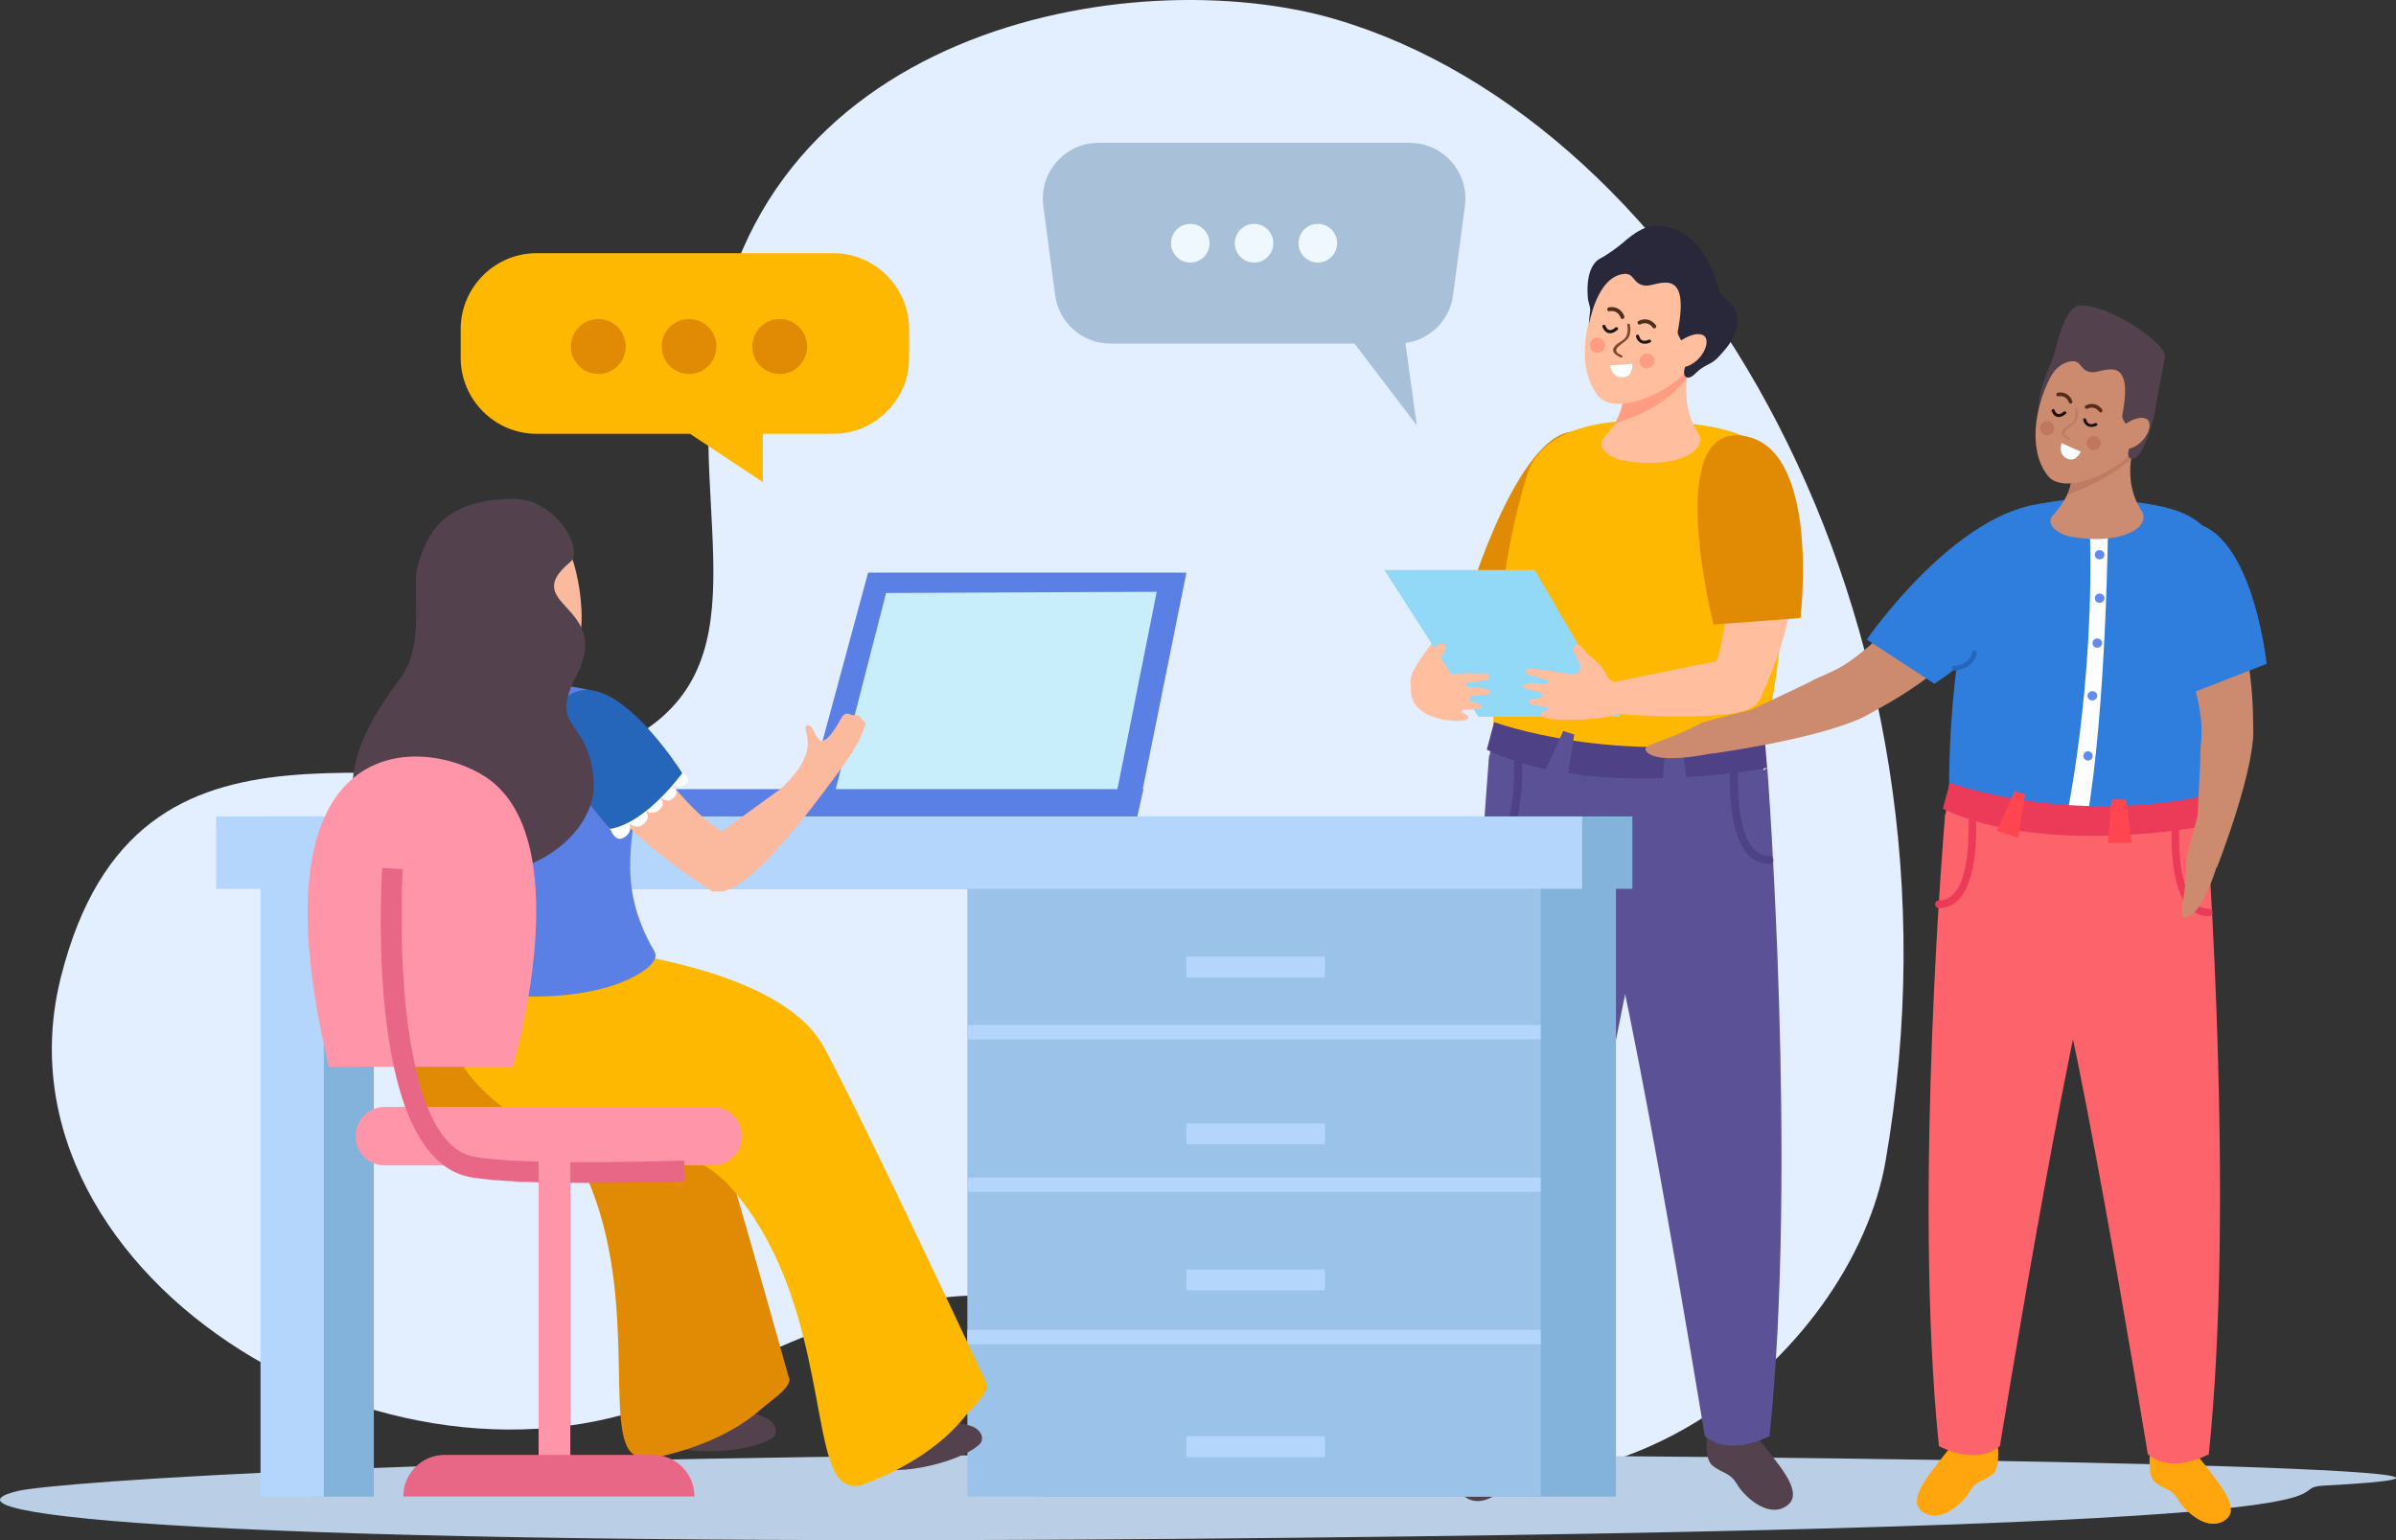 <svg width="112" height="72" viewBox="0 0 112 72" fill="none" xmlns="http://www.w3.org/2000/svg">
<rect x="0" y="0" width="112" height="72" fill="#333333" stroke="none"/>
<g id="Group 297">
<g id="Group">
<path id="Vector" d="M32.514 64.833C47.024 57.497 49.432 60.555 61.54 66.91C74.656 73.794 86.578 63.253 88.136 54.304C92.577 28.78 78.877 5.737 62.423 0.899C52.953 -1.885 34.554 1.26 33.193 17.943C32.574 25.53 35.868 32.443 27.724 35.302C19.301 38.259 6.439 31.421 2.847 45.678C-0.712 59.807 18.95 71.691 32.514 64.833Z" fill="#E3EEFE"/>
</g>
<path id="Vector_2" d="M0.795 69.71C-3.67 70.823 10.177 72.317 55.019 71.941C115.868 71.429 105.915 69.595 108.638 69.45C122.706 68.712 90.23 67.995 55.637 67.995C21.046 67.995 2.563 69.27 0.795 69.71Z" fill="#BACFE5"/>
<g id="Group_2">
<g id="Group_3">
<g id="Group_4">
<g id="Group_5">
<g id="Group_6">
<g id="Group_7">
<g id="Group_8">
<path id="Vector_3" d="M68.791 31.515C68.791 31.515 72.946 28.938 73.564 26.466C74.181 23.994 72.336 23.041 72.336 23.041C72.336 23.041 68.014 28.471 66.448 30.735C64.465 33.599 68.791 31.515 68.791 31.515Z" fill="#FFBE9E"/>
</g>
</g>
</g>
</g>
</g>
<g id="Group_9">
<g id="Group_10">
<g id="Group_11">
<g id="Group_12">
<g id="Group_13">
<g id="Group_14">
<path id="Vector_4" d="M74.569 20.541C77.544 22.876 72.447 29.257 72.447 29.257L68.834 27.369C68.834 27.369 71.67 18.264 74.569 20.541Z" fill="#E08B03"/>
</g>
</g>
</g>
</g>
</g>
</g>
</g>
<g id="Group_15">
<g id="Group_16">
<g id="Group_17">
<g id="Group_18">
<g id="Group_19">
<path id="Vector_5" d="M82.728 44.966L69.588 35.663L69.848 33.758L82.339 32.806L82.728 44.966Z" fill="#5B5196"/>
</g>
</g>
</g>
</g>
</g>
<g id="Group_20">
<g id="Group_21">
<g id="Group_22">
<g id="Group_23">
<g id="Group_24">
<path id="Vector_6" d="M71.371 22.236C72.216 19.52 76.288 19.38 79.599 19.884C81.832 20.224 83.268 20.951 83.516 23.75C83.675 25.535 83.185 33.343 82.096 35.41C82.096 35.41 78.293 37.548 69.818 34.926C69.818 34.926 69.566 28.041 71.371 22.236Z" fill="#FEB801"/>
</g>
</g>
</g>
</g>
</g>
<g id="Group_25">
<g id="Group_26">
<g id="Group_27">
<g id="Group_28">
<g id="Group_29">
<path id="Vector_7" d="M82.605 35.894C82.605 35.894 74.542 37.462 69.5 35.047L69.844 33.758C69.844 33.758 75.597 35.862 82.478 34.413L82.605 35.894Z" fill="#4F4186"/>
</g>
</g>
</g>
</g>
</g>
<g id="Group_30">
<g id="Group_31">
<g id="Group_32">
<g id="Group_33">
<g id="Group_34">
<path id="Vector_8" d="M78.588 34.586H77.87L77.701 36.743H78.883L78.588 34.586Z" fill="#5B5196"/>
</g>
</g>
</g>
</g>
</g>
<g id="Group_35">
<g id="Group_36">
<g id="Group_37">
<g id="Group_38">
<g id="Group_39">
<path id="Vector_9" d="M73.59 34.338L73.071 34.174L72.182 36.152L73.248 36.487L73.59 34.338Z" fill="#5B5196"/>
</g>
</g>
</g>
</g>
</g>
<g id="Group_40">
<g id="Group_41">
<g id="Group_42">
<g id="Group_43">
<g id="Group_44">
<g id="Group_45">
<g id="Group_46">
<g id="Group_47">
<path id="Vector_10" d="M79.258 16.27C79.258 16.27 75.848 17.006 76.037 17.285C76.227 17.564 75.895 18.128 75.886 18.673C75.875 19.265 75.484 19.892 74.958 20.489C74.591 20.907 75.243 21.407 75.825 21.517C78.329 21.989 79.909 21.051 79.38 20.238C78.191 18.41 79.258 16.27 79.258 16.27Z" fill="#FFBE9E"/>
</g>
</g>
</g>
</g>
</g>
</g>
</g>
</g>
<g id="Group_48">
<g id="Group_49">
<g id="Group_50">
<g id="Group_51">
<g id="Group_52">
<g id="Group_53">
<g id="Group_54">
<g id="Group_55">
<g id="Group_56">
<g id="Group_57">
<path id="Vector_11" d="M75.873 18.674C75.881 18.128 76.215 17.565 76.023 17.286C75.833 17.007 79.513 16.213 79.513 16.213C79.513 16.213 78.954 16.787 78.859 17.649C77.837 19.036 76.378 19.465 75.455 19.826C75.691 19.501 75.869 18.888 75.873 18.674Z" fill="#FF9C81"/>
</g>
</g>
</g>
</g>
</g>
</g>
</g>
</g>
</g>
</g>
<g id="Group_58">
<g id="Group_59">
<g id="Group_60">
<g id="Group_61">
<g id="Group_62">
<g id="Group_63">
<g id="Group_64">
<g id="Group_65">
<g id="Group_66">
<g id="Group_67">
<g id="Group_68">
<g id="Group_69">
<g id="Group_70">
<path id="Vector_12" d="M75.807 12.323C74.465 13.34 73.32 16.856 74.725 18.53C75.496 19.45 78.302 18.473 79.619 16.471C79.79 16.212 80.21 14.722 79.508 13.098C79.192 12.362 77.2 11.264 75.807 12.323Z" fill="#FFBE9E"/>
</g>
</g>
</g>
</g>
</g>
</g>
</g>
</g>
</g>
</g>
</g>
</g>
</g>
<g id="Group_71">
<g id="Group_72">
<g id="Group_73">
<g id="Group_74">
<g id="Group_75">
<g id="Group_76">
<g id="Group_77">
<g id="Group_78">
<g id="Group_79">
<g id="Group_80">
<g id="Group_81">
<path id="Vector_13" d="M74.278 15.093C74.28 15.309 74.58 12.967 75.892 12.807C76.425 12.743 76.305 13.307 76.925 13.353C77.453 13.393 79.038 12.325 78.428 15.486C78.399 15.638 78.542 15.816 78.612 15.953C78.699 16.121 78.429 16.505 78.434 16.695C78.438 16.878 78.983 16.318 78.972 16.499C78.955 16.775 78.481 17.543 78.876 17.649C79.067 17.7 79.301 17.391 79.44 17.287C79.836 16.994 80.035 17.021 80.371 16.644C80.74 16.23 81.382 15.581 81.168 14.634C81.046 14.098 80.504 14.044 80.35 13.515C79.555 10.777 78.15 10.651 77.656 10.577C76.995 10.479 76.485 10.803 75.819 11.385C75.607 11.571 75.055 11.96 74.803 12.085C74.711 12.129 74.103 12.438 74.222 13.922C74.239 14.127 74.345 14.32 74.331 14.529C74.317 14.719 74.277 14.901 74.278 15.093Z" fill="#29283B"/>
</g>
</g>
</g>
</g>
</g>
</g>
</g>
</g>
</g>
</g>
</g>
<g id="Group_82">
<g id="Group_83">
<g id="Group_84">
<g id="Group_85">
<g id="Group_86">
<g id="Group_87">
<g id="Group_88">
<g id="Group_89">
<g id="Group_90">
<g id="Group_91">
<path id="Vector_14" d="M78.094 16.272C78.094 16.272 79.063 15.416 79.598 15.663C80.132 15.91 79.382 17.371 78.278 17.168C77.178 16.966 77.797 16.502 78.094 16.272Z" fill="#FFBE9E"/>
</g>
</g>
</g>
</g>
</g>
</g>
</g>
</g>
</g>
</g>
<g id="Group_92">
<g id="Group_93">
<g id="Group_94">
<g id="Group_95">
<g id="Group_96">
<path id="Vector_15" d="M69.963 66.676C69.963 66.676 69.46 67.266 68.867 68.067C68.275 68.867 67.829 69.702 68.66 70.085C69.489 70.468 70.498 69.528 70.824 68.971C71.15 68.414 71.52 68.476 71.967 68.105C72.422 67.729 72.179 66.363 72.179 66.363L69.963 66.676Z" fill="#53424D"/>
</g>
</g>
</g>
</g>
</g>
<g id="Group_97">
<g id="Group_98">
<g id="Group_99">
<g id="Group_100">
<g id="Group_101">
<path id="Vector_16" d="M77.58 40.38C76.368 41.919 72.332 66.721 72.332 66.721C71.12 67.745 69.302 66.721 69.302 66.721C67.988 54.074 69.613 35.29 69.613 35.29C69.613 35.29 78.792 41.919 77.58 40.38Z" fill="#5B5196"/>
</g>
</g>
</g>
</g>
</g>
<g id="Group_102">
<g id="Group_103">
<g id="Group_104">
<g id="Group_105">
<g id="Group_106">
<g id="Group_107">
<path id="Vector_17" d="M70.776 35.697C70.793 36.726 70.761 39.608 69.295 39.607C69.053 39.607 69.053 39.984 69.295 39.984C71.089 39.984 71.174 36.956 71.153 35.696C71.15 35.455 70.773 35.455 70.776 35.697Z" fill="#4F4186"/>
</g>
</g>
</g>
</g>
</g>
</g>
<g id="Group_108">
<g id="Group_109">
<g id="Group_110">
<g id="Group_111">
<g id="Group_112">
<path id="Vector_18" d="M82.05 67.083C82.05 67.083 82.555 67.675 83.147 68.475C83.739 69.274 84.184 70.11 83.354 70.492C82.525 70.875 81.516 69.935 81.191 69.379C80.865 68.823 80.495 68.883 80.046 68.513C79.591 68.137 79.834 66.771 79.834 66.771L82.05 67.083Z" fill="#53424D"/>
</g>
</g>
</g>
</g>
</g>
<g id="Group_113">
<g id="Group_114">
<g id="Group_115">
<g id="Group_116">
<g id="Group_117">
<path id="Vector_19" d="M74.44 40.788C75.652 42.328 79.688 67.13 79.688 67.13C80.9 68.153 82.719 67.13 82.719 67.13C84.032 54.483 82.611 35.897 82.611 35.897C82.611 35.897 73.228 42.328 74.44 40.788Z" fill="#5B5196"/>
</g>
</g>
</g>
</g>
</g>
<g id="Group_118">
<g id="Group_119">
<g id="Group_120">
<g id="Group_121">
<g id="Group_122">
<g id="Group_123">
<path id="Vector_20" d="M80.86 36.105C80.839 37.365 80.923 40.392 82.718 40.392C82.96 40.392 82.96 40.015 82.718 40.015C81.251 40.015 81.219 37.135 81.236 36.105C81.24 35.862 80.863 35.862 80.86 36.105Z" fill="#4F4186"/>
</g>
</g>
</g>
</g>
</g>
</g>
<g id="Group_124">
<g id="Group_125">
<g id="Group_126">
<g id="Group_127">
<g id="Group_128">
<g id="Group_129">
<g id="Group_130">
<path id="Vector_21" d="M77.062 15.886C77.088 15.872 77.035 15.898 77.025 15.9C76.984 15.915 76.943 15.927 76.899 15.93C76.73 15.945 76.653 15.834 76.615 15.69C76.589 15.6 76.448 15.65 76.474 15.739C76.562 16.058 76.859 16.152 77.15 16.004C77.233 15.96 77.147 15.842 77.062 15.886Z" fill="#201714"/>
</g>
</g>
</g>
</g>
</g>
</g>
<g id="Group_131">
<g id="Group_132">
<g id="Group_133">
<g id="Group_134">
<g id="Group_135">
<g id="Group_136">
<path id="Vector_22" d="M75.503 15.317C75.464 15.354 75.412 15.387 75.362 15.408C75.198 15.48 75.105 15.377 75.046 15.23C75.011 15.143 74.869 15.192 74.904 15.279C74.974 15.453 75.1 15.61 75.314 15.575C75.43 15.556 75.536 15.488 75.618 15.411C75.688 15.347 75.572 15.252 75.503 15.317Z" fill="#201714"/>
</g>
</g>
</g>
</g>
</g>
</g>
<g id="Group_137">
<g id="Group_138">
<g id="Group_139">
<g id="Group_140">
<g id="Group_141">
<path id="Vector_23" d="M75.233 14.549C75.479 14.5 75.675 14.625 75.761 14.858C75.802 14.968 75.966 14.892 75.926 14.784C75.811 14.474 75.532 14.305 75.203 14.37C75.089 14.393 75.119 14.572 75.233 14.549Z" fill="#4D2F20"/>
</g>
</g>
</g>
</g>
</g>
<g id="Group_142">
<g id="Group_143">
<g id="Group_144">
<g id="Group_145">
<g id="Group_146">
<path id="Vector_24" d="M76.673 15.166C76.897 15.051 77.118 15.119 77.265 15.321C77.334 15.415 77.471 15.298 77.404 15.204C77.209 14.938 76.894 14.85 76.596 15.003C76.492 15.055 76.569 15.219 76.673 15.166Z" fill="#4D2F20"/>
</g>
</g>
</g>
</g>
</g>
<g id="Group_147">
<g id="Group_148">
<g id="Group_149">
<g id="Group_150">
<g id="Group_151">
<path id="Vector_25" d="M76.065 15.187C76.095 15.35 76.097 15.536 76.034 15.69C75.94 15.913 75.668 15.987 75.504 16.161C75.279 16.401 75.456 16.579 75.763 16.706C75.837 16.736 75.884 16.643 75.811 16.613C75.122 16.331 75.991 16.056 76.133 15.771C76.222 15.592 76.226 15.374 76.19 15.179C76.177 15.112 76.053 15.121 76.065 15.187Z" fill="#7C4930"/>
</g>
</g>
</g>
</g>
</g>
<g id="Group_152">
<g id="Group_153">
<g id="Group_154">
<g id="Group_155">
<path id="Vector_26" d="M76.304 17.016C76.304 17.016 76.348 17.637 75.834 17.638C75.32 17.639 75.266 17.081 75.266 17.081L76.304 17.016Z" fill="#FAFFFF"/>
</g>
</g>
</g>
</g>
<g id="Group_156">
<g id="Group_157">
<g id="Group_158">
<g id="Group_159">
<path id="Vector_27" d="M77.306 17.022C77.224 17.198 77.016 17.275 76.841 17.192C76.666 17.11 76.59 16.901 76.672 16.725C76.754 16.549 76.962 16.472 77.137 16.555C77.312 16.638 77.388 16.847 77.306 17.022Z" fill="#FF9C81"/>
</g>
</g>
</g>
</g>
<g id="Group_160">
<g id="Group_161">
<g id="Group_162">
<g id="Group_163">
<path id="Vector_28" d="M74.482 15.839C74.647 15.734 74.866 15.782 74.972 15.949C75.077 16.115 75.028 16.334 74.864 16.441C74.699 16.546 74.48 16.498 74.374 16.331C74.269 16.164 74.317 15.944 74.482 15.839Z" fill="#FF9C81"/>
</g>
</g>
</g>
</g>
</g>
<g id="Group_164">
<g id="Group_165">
<path id="Vector_29" d="M71.739 26.647H64.713L69.114 33.507H75.74L71.739 26.647Z" fill="#92D9F8"/>
</g>
</g>
<g id="Group_166">
<g id="Group_167">
<g id="Group_168">
<g id="Group_169">
<g id="Group_170">
<g id="Group_171">
<path id="Vector_30" d="M82.238 32.744C82.238 32.744 84.42 28.358 83.65 25.93C82.88 23.501 80.811 23.664 80.811 23.664C80.811 23.664 81.22 29.601 79.777 31.946C78.335 34.294 82.238 32.744 82.238 32.744Z" fill="#FFBE9E"/>
</g>
</g>
</g>
</g>
</g>
<g id="Group_172">
<g id="Group_173">
<g id="Group_174">
<g id="Group_175">
<g id="Group_176">
<g id="Group_177">
<path id="Vector_31" d="M81.397 20.361C85.15 20.777 84.162 28.893 84.162 28.893L80.099 29.196C80.099 29.196 77.738 19.956 81.397 20.361Z" fill="#E08B03"/>
</g>
</g>
</g>
</g>
</g>
</g>
<g id="Group_178">
<g id="Group_179">
<g id="Group_180">
<g id="Group_181">
<g id="Group_182">
<g id="Group_183">
<g id="Group_184">
<g id="Group_185">
<g id="Group_186">
<g id="Group_187">
<g id="Group_188">
<path id="Vector_32" d="M81.438 33.252C79.481 33.794 74.127 33.26 74.127 33.26L75.042 31.965L81.629 30.623C81.629 30.623 83.43 32.702 81.438 33.252Z" fill="#FFBE9E"/>
</g>
</g>
</g>
</g>
</g>
</g>
</g>
</g>
</g>
</g>
</g>
<g id="Group_189">
<g id="Group_190">
<g id="Group_191">
<g id="Group_192">
<path id="Vector_33" d="M75.235 31.757C75.108 31.64 75.043 31.437 74.952 31.294C74.769 31.01 74.504 30.8 74.239 30.597C74.093 30.485 73.915 30.073 73.684 30.135C73.308 30.237 73.788 30.84 73.843 31.006C73.895 31.159 73.878 31.355 73.747 31.446C73.66 31.508 73.546 31.509 73.44 31.503C73.103 31.484 72.772 31.409 72.44 31.354C72.266 31.327 72.094 31.31 71.92 31.293C71.79 31.279 71.62 31.211 71.494 31.231C71.394 31.248 71.3 31.353 71.342 31.459C71.381 31.555 71.479 31.541 71.562 31.563C71.749 31.617 71.934 31.675 72.118 31.735C72.159 31.748 72.352 31.782 72.369 31.827C72.451 32.043 71.932 31.96 71.85 31.95C71.642 31.926 71.424 31.909 71.231 32.013C71.206 32.026 71.18 32.045 71.175 32.073C71.166 32.118 71.215 32.151 71.257 32.167C71.503 32.268 71.78 32.276 72.023 32.383C72.063 32.4 72.106 32.427 72.11 32.471C72.124 32.645 71.775 32.662 71.662 32.676C71.591 32.686 71.502 32.705 71.484 32.775C71.472 32.821 71.5 32.87 71.54 32.897C71.578 32.924 71.626 32.935 71.672 32.944C71.808 32.973 71.949 33.014 72.087 33.025C72.155 33.03 72.353 33.029 72.366 33.121C72.369 33.139 72.359 33.157 72.347 33.17C72.304 33.22 72.234 33.233 72.171 33.254C72.109 33.273 72.04 33.313 72.033 33.379C72.023 33.46 72.111 33.517 72.188 33.544C72.465 33.64 72.776 33.637 73.066 33.648C73.375 33.658 73.686 33.656 73.995 33.639C74.405 33.616 74.816 33.569 75.22 33.498C75.574 33.435 75.975 33.34 76.216 33.048C76.284 32.966 76.335 32.871 76.382 32.775C76.444 32.65 76.502 32.519 76.524 32.38C76.546 32.241 76.528 32.091 76.448 31.977C76.437 31.961 76.424 31.945 76.407 31.937C76.385 31.926 76.36 31.927 76.336 31.93C76.15 31.945 75.963 31.972 75.778 31.96C75.598 31.948 75.406 31.892 75.235 31.757Z" fill="#FFBE9E"/>
</g>
</g>
</g>
</g>
</g>
<g id="Group_193">
<g id="Group_194">
<g id="Group_195">
<g id="Group_196">
<path id="Vector_34" d="M66.85 30.469C67.011 30.378 67.244 29.997 67.463 30.091C67.822 30.246 67.261 30.774 67.182 30.931C67.109 31.075 67.097 31.27 67.215 31.38C67.292 31.453 67.406 31.471 67.51 31.479C67.847 31.508 68.184 31.482 68.521 31.476C68.697 31.472 68.869 31.48 69.045 31.489C69.176 31.495 69.353 31.45 69.476 31.489C69.573 31.519 69.65 31.637 69.594 31.736C69.542 31.826 69.446 31.797 69.362 31.808C69.169 31.834 68.978 31.865 68.786 31.898C68.744 31.906 68.549 31.912 68.525 31.953C68.414 32.156 68.938 32.147 69.021 32.15C69.23 32.156 69.448 32.17 69.624 32.3C69.647 32.316 69.67 32.339 69.671 32.367C69.672 32.413 69.62 32.438 69.576 32.449C69.317 32.513 69.043 32.482 68.786 32.552C68.744 32.563 68.697 32.585 68.688 32.627C68.649 32.797 68.991 32.864 69.102 32.894C69.171 32.913 69.256 32.946 69.264 33.017C69.269 33.064 69.235 33.109 69.193 33.13C69.151 33.151 69.102 33.154 69.055 33.157C68.916 33.166 68.77 33.188 68.632 33.179C68.565 33.174 68.368 33.144 68.343 33.233C68.338 33.252 68.346 33.27 68.355 33.285C68.39 33.341 68.459 33.364 68.518 33.393C68.577 33.422 68.638 33.47 68.637 33.537C68.635 33.619 68.541 33.662 68.46 33.678C68.172 33.734 67.865 33.687 67.576 33.655C67.268 33.623 66.909 33.507 66.64 33.352C65.104 32.469 66.559 30.631 66.85 30.469Z" fill="#FFBE9E"/>
</g>
</g>
</g>
</g>
</g>
<g id="Group_197">
<path id="Vector_35" d="M75.538 39.414H48.736V69.966H75.538V39.414Z" fill="#83B3DB"/>
</g>
<g id="Group_198">
<path id="Vector_36" d="M17.475 39.414H14.518V69.966H17.475V39.414Z" fill="#83B3DB"/>
</g>
<g id="Group_199">
<path id="Vector_37" d="M76.304 38.168H12.449V41.551H76.304V38.168Z" fill="#83B3DB"/>
</g>
<g id="Group_200">
<g id="Group_201">
<path id="Vector_38" d="M37.488 38.196H53.153L55.459 26.77H40.579L37.488 38.196Z" fill="#5A7FE5"/>
</g>
</g>
<g id="Group_202">
<g id="Group_203">
<path id="Vector_39" d="M46.51 36.556C46.51 36.556 48.067 37.263 48.947 36.384L48.982 35.572L46.51 36.556Z" fill="#1D1B3A"/>
</g>
</g>
<g id="Group_204">
<g id="Group_205">
<path id="Vector_40" d="M46.884 37.416C47.7 37.49 48.386 37.432 48.989 37.245C48.999 37.347 49.009 37.45 49.02 37.547H44.555C44.596 37.352 44.638 37.17 44.685 36.997C45.024 37.12 45.705 37.311 46.884 37.416Z" fill="#FBC6B4"/>
</g>
<g id="Group_206">
<path id="Vector_41" d="M47.801 28C48.185 28.074 48.54 28.36 48.639 28.802C48.518 28.368 48.175 28.077 47.801 28Z" fill="#1D1B3A"/>
</g>
<g id="Group_207">
<path id="Vector_42" d="M48.375 29.948C48.409 29.912 48.51 29.796 48.59 29.611C48.515 29.802 48.409 29.91 48.375 29.948Z" fill="#1D1B3A"/>
</g>
<g id="Group_208">
<path id="Vector_43" d="M47.755 27.993C47.693 27.983 47.633 27.978 47.572 27.979C47.633 27.977 47.693 27.986 47.755 27.993Z" fill="#1D1B3A"/>
</g>
<path id="Vector_44" d="M38.897 37.548H44.244H44.551H46.849C46.785 37.58 48.705 37.548 48.705 37.548C48.705 37.548 49.081 37.549 49.085 37.548H52.102L54.071 27.666L41.419 27.723L38.897 37.548Z" fill="#C8EEFB"/>
</g>
<g id="Group_209">
<g id="Group_210">
<path id="Vector_45" d="M30.191 38.201L53.152 38.196L53.451 36.892H30.191V38.201Z" fill="#5A7FE5"/>
</g>
</g>
<g id="Group_211">
<path id="Vector_46" d="M72.019 39.414H45.219V69.966H72.019V39.414Z" fill="#9BC3EA"/>
</g>
<g id="Group_212">
<path id="Vector_47" d="M72.019 47.916H45.219V48.585H72.019V47.916Z" fill="#B5D6FC"/>
</g>
<g id="Group_213">
<path id="Vector_48" d="M72.019 55.045H45.219V55.713H72.019V55.045Z" fill="#B5D6FC"/>
</g>
<g id="Group_214">
<path id="Vector_49" d="M72.019 62.172H45.219V62.841H72.019V62.172Z" fill="#B5D6FC"/>
</g>
<g id="Group_215">
<path id="Vector_50" d="M15.135 39.414H12.178V69.966H15.135V39.414Z" fill="#B5D6FC"/>
</g>
<g id="Group_216">
<path id="Vector_51" d="M73.957 38.168H10.102V41.551H73.957V38.168Z" fill="#B5D6FC"/>
</g>
<g id="Group_217">
<path id="Vector_52" d="M61.924 44.72H55.457V45.695H61.924V44.72Z" fill="#B5D6FC"/>
</g>
<g id="Group_218">
<path id="Vector_53" d="M61.924 52.52H55.457V53.495H61.924V52.52Z" fill="#B5D6FC"/>
</g>
<g id="Group_219">
<path id="Vector_54" d="M61.924 59.346H55.457V60.321H61.924V59.346Z" fill="#B5D6FC"/>
</g>
<g id="Group_220">
<path id="Vector_55" d="M61.924 67.145H55.457V68.121H61.924V67.145Z" fill="#B5D6FC"/>
</g>
<g id="Group_221">
<g id="Group_222">
<g id="Group_223">
<g id="Group_224">
<path id="Vector_56" d="M30.672 64.895C30.672 64.895 30.68 66.953 30.884 67.248C31.489 68.126 35.001 67.969 36.116 67.216C36.271 67.111 36.411 66.785 36.022 66.427C35.633 66.07 33.624 65.745 33.675 64.888C33.727 64.03 30.672 64.895 30.672 64.895Z" fill="#53424D"/>
</g>
</g>
<g id="Group_225">
<g id="Group_226">
<g id="Group_227">
<path id="Vector_57" d="M19.026 50.95C20.174 53.617 24.523 50.041 26.65 53.537C29.944 58.952 28.366 65.751 29.318 67.641C29.524 68.051 29.961 68.267 30.398 68.185C31.585 67.962 33.933 67.351 35.622 65.839C35.997 65.502 37.129 64.792 36.861 64.355C36.861 64.355 33.355 51.767 31.982 47.739C30.179 42.453 15.073 41.77 19.026 50.95Z" fill="#E08B03"/>
</g>
</g>
</g>
</g>
<g id="Group_228">
<g id="Group_229">
<g id="Group_230">
<path id="Vector_58" d="M40.049 66.12C40.049 66.12 40.395 68.147 40.643 68.405C41.385 69.171 44.824 68.436 45.799 67.509C45.935 67.38 46.018 67.036 45.576 66.746C45.134 66.457 43.099 66.469 43.009 65.615C42.919 64.762 40.049 66.12 40.049 66.12Z" fill="#53424D"/>
</g>
</g>
<g id="Group_231">
<g id="Group_232">
<g id="Group_233">
<path id="Vector_59" d="M20.591 46.242C20.591 46.242 20.133 49.575 24.031 52.132C26.454 53.722 31.554 52.485 34.226 55.581C38.363 60.378 37.922 67.344 39.172 69.052C39.442 69.422 39.908 69.563 40.325 69.411C41.459 68.994 43.676 68.005 45.092 66.234C45.408 65.84 46.407 64.952 46.07 64.565C46.07 64.565 40.547 52.729 38.531 48.982C35.887 44.067 22.737 43.948 22.737 43.948L20.591 46.242Z" fill="#FEB801"/>
</g>
</g>
</g>
</g>
<g id="Group_234">
<g id="Group_235">
<g id="Group_236">
<g id="Group_237">
<g id="Group_238">
<path id="Vector_60" d="M15.533 42.292C15.533 42.292 16.612 36.404 18.575 34.957C20.537 33.508 22.05 34.807 22.05 34.807C22.05 34.807 18.479 39.304 18.28 41.94C18.08 44.575 15.533 42.292 15.533 42.292Z" fill="#FBB99D"/>
</g>
</g>
</g>
<g id="Group_239">
<g id="Group_240">
<g id="Group_241">
<g id="Group_242">
<g id="Group_243">
<g id="Group_244">
<g id="Group_245">
<g id="Group_246">
<g id="Group_247">
<path id="Vector_61" d="M19.996 41.723C20.056 41.778 20.543 41.646 20.621 41.636C21.303 41.542 22.001 41.553 22.655 41.304C22.962 41.187 23.251 41.008 23.46 40.755C23.583 40.607 23.676 40.436 23.76 40.264C23.792 40.196 23.839 40.119 23.914 40.119C23.979 40.119 24.027 40.184 24.043 40.247C24.085 40.407 23.999 40.569 23.967 40.732C23.947 40.834 23.92 41.015 23.99 41.106C24.055 41.19 24.206 41.199 24.302 41.194C24.608 41.179 24.905 41.084 25.192 40.983C25.426 40.9 25.676 40.758 25.815 41.048C25.866 41.155 25.946 41.205 26.028 41.286C26.066 41.323 26.101 41.371 26.102 41.426C26.102 41.451 26.095 41.477 26.09 41.501C26.078 41.555 26.078 41.613 26.089 41.667C26.096 41.705 26.108 41.741 26.103 41.779C26.097 41.826 26.062 41.866 26.023 41.891C25.921 41.954 25.817 42.017 25.707 42.067C25.579 42.127 25.459 42.208 25.327 42.26C25.218 42.302 25.107 42.32 24.997 42.365C24.515 42.558 23.413 42.802 23.37 42.81C22.996 42.882 22.015 42.952 21.663 42.926C21.313 42.897 19.996 41.723 19.996 41.723Z" fill="#FBB99D"/>
</g>
</g>
</g>
</g>
</g>
</g>
</g>
</g>
<g id="Group_248">
<g id="Group_249">
<g id="Group_250">
<g id="Group_251">
<g id="Group_252">
<g id="Group_253">
<g id="Group_254">
<g id="Group_255">
<path id="Vector_62" d="M16.413 43.623C18.306 44.08 23.378 42.807 23.378 42.807L22.362 41.676L16.174 41.161C16.174 41.161 14.521 43.164 16.413 43.623Z" fill="#FBB99D"/>
</g>
</g>
</g>
</g>
</g>
</g>
</g>
</g>
</g>
<g id="Group_256">
<g id="Group_257">
<g id="Group_258">
<path id="Vector_63" d="M16.582 36.646C16.582 36.646 15.95 37.13 16.358 37.458C16.767 37.786 17.07 37.462 17.07 37.462C17.07 37.462 16.866 37.971 17.412 38.145C17.796 38.267 17.945 37.869 17.945 37.869C17.945 37.869 17.702 38.319 18.231 38.563C18.587 38.728 18.787 38.27 18.787 38.27C18.787 38.27 18.48 38.758 18.951 38.962C19.42 39.165 19.495 38.498 19.495 38.498C19.495 38.498 19.372 39.134 19.81 39.275C20.248 39.417 20.166 38.517 20.166 38.517L16.582 36.646Z" fill="#FCFDFC"/>
</g>
</g>
<g id="Group_259">
<g id="Group_260">
<g id="Group_261">
<path id="Vector_64" d="M16.516 36.718C16.516 36.718 19.019 31.39 21.342 32.491C23.969 33.736 20.162 38.91 20.162 38.91C20.162 38.91 17.399 38.203 16.516 36.718Z" fill="#ED3748"/>
</g>
</g>
</g>
</g>
</g>
<g id="Group_262">
<g id="Group_263">
<g id="Group_264">
<path id="Vector_65" d="M15.671 38.115C15.671 38.115 15.069 38.637 15.498 38.939C15.926 39.241 16.209 38.899 16.209 38.899C16.209 38.899 16.036 39.421 16.592 39.561C16.983 39.66 17.107 39.253 17.107 39.253C17.107 39.253 16.892 39.718 17.434 39.929C17.8 40.071 17.971 39.602 17.971 39.602C17.971 39.602 17.694 40.107 18.176 40.282C18.657 40.457 18.691 39.787 18.691 39.787C18.691 39.787 18.607 40.428 19.052 40.543C19.497 40.658 19.363 39.765 19.363 39.765L15.671 38.115Z" fill="#FCFDFC"/>
</g>
</g>
<g id="Group_265">
<g id="Group_266">
<g id="Group_267">
<path id="Vector_66" d="M15.605 38.191C15.605 38.191 17.78 32.719 20.166 33.676C22.863 34.757 19.378 40.155 19.378 40.155C19.378 40.155 16.577 39.619 15.605 38.191Z" fill="#ED3748"/>
</g>
</g>
</g>
</g>
<g id="Group_268">
<g id="Group_269">
<g id="Group_270">
<g id="Group_271">
<g id="Group_272">
<g id="Group_273">
<g id="Group_274">
<g id="Group_275">
<g id="Group_276">
<path id="Vector_67" d="M26.666 25.904C27.125 26.938 27.905 31.133 25.739 31.317C24.816 31.397 23.141 29.729 22.857 28.055C22.737 27.368 23.328 26.331 24.448 25.779C24.954 25.528 26.144 24.7 26.666 25.904Z" fill="#FBB99D"/>
</g>
</g>
</g>
</g>
</g>
</g>
</g>
</g>
</g>
<g id="Group_277">
<g id="Group_278">
<g id="Group_279">
<path id="Vector_68" d="M26.634 29.633C26.634 29.633 25.425 31.144 26.695 32.337C27.964 33.529 23.453 33.04 23.453 33.04L23.87 28.63L26.634 29.633Z" fill="#FBB99D"/>
</g>
</g>
</g>
<g id="Group_280">
<g id="Group_281">
<g id="Group_282">
<path id="Vector_69" d="M27.334 32.211C24.842 31.669 22.523 32.098 20.87 32.809C17.78 34.141 20.753 39.105 21.073 39.905C22.736 44.072 19.769 44.15 20.289 45.088C21.221 46.771 26.21 46.991 28.917 45.975C29.975 45.577 30.87 44.954 30.596 44.485C28.64 41.151 29.827 38.969 29.686 36.741C29.539 34.457 29.39 32.658 27.334 32.211Z" fill="#5A7FE5"/>
</g>
</g>
</g>
<g id="Group_283">
<g id="Group_284">
<g id="Group_285">
<path id="Vector_70" d="M33.338 41.699C33.338 41.699 28.27 38.542 27.643 36.18C27.016 33.818 28.772 32.878 28.772 32.878C28.772 32.878 31.64 37.857 34.013 39.004C36.385 40.152 33.338 41.699 33.338 41.699Z" fill="#FBB99D"/>
</g>
</g>
</g>
<g id="Group_286">
<g id="Group_287">
<g id="Group_288">
<g id="Group_289">
<g id="Group_290">
<g id="Group_291">
<g id="Group_292">
<g id="Group_293">
<g id="Group_294">
<path id="Vector_71" d="M35.76 37.711C35.84 37.713 36.124 37.296 36.176 37.236C36.634 36.719 37.17 36.271 37.505 35.655C37.661 35.366 37.765 35.041 37.76 34.713C37.757 34.519 37.717 34.33 37.669 34.142C37.65 34.07 37.635 33.98 37.692 33.932C37.741 33.89 37.819 33.907 37.872 33.944C38.008 34.038 38.048 34.217 38.13 34.362C38.18 34.453 38.278 34.608 38.389 34.632C38.493 34.654 38.612 34.56 38.682 34.495C38.906 34.284 39.069 34.018 39.221 33.752C39.346 33.538 39.444 33.265 39.737 33.396C39.845 33.444 39.939 33.43 40.052 33.437C40.106 33.44 40.164 33.454 40.199 33.495C40.216 33.514 40.225 33.537 40.237 33.56C40.264 33.61 40.301 33.653 40.344 33.687C40.375 33.71 40.407 33.73 40.428 33.762C40.453 33.802 40.453 33.855 40.44 33.901C40.402 34.016 40.365 34.13 40.314 34.242C40.255 34.371 40.218 34.51 40.151 34.635C40.095 34.739 40.023 34.825 39.968 34.93C39.726 35.393 39.049 36.298 39.022 36.332C38.783 36.63 38.084 37.325 37.801 37.534C37.521 37.743 35.76 37.711 35.76 37.711Z" fill="#FBB99D"/>
</g>
</g>
</g>
</g>
</g>
</g>
</g>
</g>
<g id="Group_295">
<g id="Group_296">
<g id="Group_297">
<g id="Group_298">
<g id="Group_299">
<g id="Group_300">
<g id="Group_301">
<g id="Group_302">
<path id="Vector_72" d="M34.258 41.498C35.992 40.609 39.016 36.329 39.016 36.329L37.512 36.135L32.48 39.786C32.48 39.786 32.525 42.386 34.258 41.498Z" fill="#FBB99D"/>
</g>
</g>
</g>
</g>
</g>
</g>
</g>
</g>
</g>
<g id="Group_303">
<g id="Group_304">
<g id="Group_305">
<path id="Vector_73" d="M28.488 38.655C28.488 38.655 28.706 39.423 29.16 39.16C29.614 38.898 29.424 38.496 29.424 38.496C29.424 38.496 29.822 38.873 30.183 38.426C30.436 38.112 30.12 37.827 30.12 37.827C30.12 37.827 30.45 38.219 30.869 37.813C31.151 37.54 30.799 37.186 30.799 37.186C30.799 37.186 31.14 37.651 31.501 37.287C31.861 36.922 31.27 36.609 31.27 36.609C31.27 36.609 31.814 36.956 32.105 36.598C32.397 36.24 31.534 35.988 31.534 35.988L28.488 38.655Z" fill="#FCFDFC"/>
</g>
</g>
<g id="Group_306">
<g id="Group_307">
<g id="Group_308">
<path id="Vector_74" d="M28.528 38.749C28.528 38.749 24.499 34.465 26.367 32.696C28.48 30.695 31.89 36.142 31.89 36.142C31.89 36.142 30.227 38.465 28.528 38.749Z" fill="#2566BB"/>
</g>
</g>
</g>
</g>
<g id="Group_309">
<g id="Group_310">
<g id="Group_311">
<path id="Vector_75" d="M23.913 23.318C26.023 23.273 27.307 25.734 26.66 26.27C24.188 28.319 28.666 28.256 26.955 31.564C25.6 34.187 27.493 33.435 27.757 36.47C28.019 39.505 22.905 42.951 17.873 39.324C15.407 37.545 16.581 34.5 18.694 31.738C19.926 30.128 19.21 27.572 19.531 26.435C19.985 24.837 20.809 23.384 23.913 23.318Z" fill="#53424D"/>
</g>
</g>
</g>
</g>
<g id="Group_312">
<g id="Group_313">
<g id="Group_314">
<g id="Group_315">
<path id="Vector_76" d="M23.97 49.878C23.97 49.878 27.006 39.708 22.979 36.523C20.367 34.46 11.412 33.317 15.377 49.878C15.377 49.878 18.243 49.858 23.97 49.878Z" fill="#FF95A9"/>
</g>
</g>
</g>
<g id="Group_316">
<g id="Group_317">
<path id="Vector_77" d="M16.625 53.114C16.625 53.869 17.235 54.481 17.989 54.481H33.326C34.079 54.481 34.689 53.868 34.689 53.114C34.689 52.358 34.079 51.746 33.326 51.746H17.989C17.234 51.746 16.625 52.358 16.625 53.114Z" fill="#FF95A9"/>
</g>
</g>
<g id="Group_318">
<g id="Group_319">
<path id="Vector_78" d="M27.422 55.3C29.741 55.3 31.854 55.226 32.019 55.219L31.986 54.253C31.911 54.256 24.513 54.517 22.147 54.073C18.783 53.44 18.614 44.156 18.83 40.632L17.867 40.574C17.782 41.957 17.17 54.123 21.97 55.026C23.13 55.241 25.358 55.3 27.422 55.3Z" fill="#E86786"/>
</g>
</g>
<g id="Group_320">
<g id="Group_321">
<path id="Vector_79" d="M26.66 53.698H25.176V68.987H26.66V53.698Z" fill="#FF95A9"/>
</g>
</g>
<g id="Group_322">
<g id="Group_323">
<g id="Group_324">
<path id="Vector_80" d="M20.782 68.015H30.53C31.594 68.015 32.46 68.881 32.46 69.952V69.96H18.854V69.952C18.854 68.881 19.718 68.015 20.782 68.015Z" fill="#E86786"/>
</g>
</g>
</g>
</g>
</g>
<g id="Group_325">
<g id="Group_326">
<g id="Group_327">
<path id="Vector_81" d="M103.261 47.139L90.902 38.389L91.145 36.597L102.897 35.702L103.261 47.139Z" fill="#FC636B"/>
</g>
</g>
<g id="Group_328">
<g id="Group_329">
<path id="Vector_82" d="M86.817 33.647C86.817 33.647 91.445 31.494 92.311 29.152C93.176 26.81 91.298 25.736 91.298 25.736C91.298 25.736 87.917 30.605 85.207 31.597C82.495 32.589 86.817 33.647 86.817 33.647Z" fill="#CC8B6E"/>
</g>
</g>
<g id="Group_330">
<g id="Group_331">
<path id="Vector_83" d="M95.624 23.523C95.624 23.523 94.466 23.907 94.656 26.255C94.892 29.161 90.42 31.964 90.42 31.964L87.262 29.897C87.262 29.897 91.413 23.856 95.624 23.523Z" fill="#2F7EDD"/>
</g>
</g>
<g id="Group_332">
<g id="Group_333">
<path id="Vector_84" d="M92.58 25.758C93.375 23.202 97.205 23.071 100.32 23.544C102.42 23.863 103.771 24.547 104.004 27.181C104.153 28.86 103.692 36.205 102.668 38.149C102.668 38.149 99.092 40.158 91.12 37.693C91.12 37.693 90.882 31.218 92.58 25.758Z" fill="#2F7EDD"/>
</g>
</g>
<g id="Group_334">
<g id="Group_335">
<g id="Group_336">
<path id="Vector_85" d="M92.399 30.544C92.327 31.06 91.811 31.318 91.345 31.351C91.205 31.361 91.205 31.142 91.345 31.132C91.724 31.106 92.131 30.903 92.189 30.486C92.208 30.348 92.419 30.406 92.399 30.544Z" fill="#2566BB"/>
</g>
</g>
</g>
<g id="Group_337">
<g id="Group_338">
<g id="Group_339">
<g id="Group_340">
<g id="Group_341">
<g id="Group_342">
<g id="Group_343">
<g id="Group_344">
<path id="Vector_86" d="M83.042 32.898C83.042 32.898 79.779 33.666 79.501 33.815C77.712 34.758 76.682 34.789 76.959 35.128C77.469 35.75 79.719 35.276 80.057 35.214C80.471 35.134 81.502 34.831 81.85 34.67C82.198 34.509 83.042 32.898 83.042 32.898Z" fill="#CC8B6E"/>
</g>
</g>
</g>
</g>
</g>
</g>
</g>
<g id="Group_345">
<g id="Group_346">
<g id="Group_347">
<g id="Group_348">
<g id="Group_349">
<g id="Group_350">
<g id="Group_351">
<path id="Vector_87" d="M87.53 33.277C85.789 34.443 80.051 35.229 80.051 35.229L80.607 33.776L86.72 30.881C86.72 30.881 89.271 32.109 87.53 33.277Z" fill="#CC8B6E"/>
</g>
</g>
</g>
</g>
</g>
</g>
</g>
</g>
<g id="Group_352">
<g id="Group_353">
<path id="Vector_88" d="M98.539 24.548C98.539 24.548 98.468 33.066 97.545 38.367L96.551 38.429C96.551 38.429 97.94 32.119 97.682 24.55H98.539V24.548Z" fill="#FDFEFD"/>
</g>
</g>
<g id="Group_354">
<g id="Group_355">
<path id="Vector_89" d="M103.146 38.605C103.146 38.605 95.561 40.081 90.818 37.809L91.142 36.596C91.142 36.596 96.553 38.575 103.026 37.212L103.146 38.605Z" fill="#EC3B59"/>
</g>
</g>
<g id="Group_356">
<g id="Group_357">
<path id="Vector_90" d="M99.373 37.375H98.698L98.539 39.402H99.65L99.373 37.375Z" fill="#FF4650"/>
</g>
</g>
<g id="Group_358">
<g id="Group_359">
<path id="Vector_91" d="M94.663 37.141L94.174 36.987L93.338 38.847L94.342 39.163L94.663 37.141Z" fill="#FF4650"/>
</g>
</g>
<g id="Group_360">
<g id="Group_361">
<path id="Vector_92" d="M98.296 26.095C98.389 26.015 98.397 25.878 98.314 25.789C98.231 25.7 98.089 25.692 97.997 25.772C97.904 25.852 97.897 25.988 97.979 26.078C98.062 26.166 98.204 26.174 98.296 26.095Z" fill="#618BF0"/>
</g>
</g>
<g id="Group_362">
<g id="Group_363">
<path id="Vector_93" d="M98.296 28.126C98.389 28.046 98.397 27.909 98.314 27.821C98.231 27.732 98.089 27.725 97.997 27.804C97.904 27.884 97.897 28.021 97.979 28.11C98.062 28.198 98.204 28.205 98.296 28.126Z" fill="#618BF0"/>
</g>
</g>
<g id="Group_364">
<g id="Group_365">
<path id="Vector_94" d="M98.204 29.919C98.121 29.83 97.978 29.823 97.886 29.902C97.793 29.982 97.785 30.119 97.868 30.208C97.951 30.297 98.093 30.305 98.186 30.225C98.278 30.145 98.287 30.009 98.204 29.919Z" fill="#618BF0"/>
</g>
</g>
<g id="Group_366">
<g id="Group_367">
<path id="Vector_95" d="M97.657 32.366C97.565 32.446 97.556 32.582 97.639 32.672C97.722 32.761 97.864 32.768 97.957 32.688C98.05 32.609 98.058 32.472 97.975 32.383C97.892 32.295 97.75 32.287 97.657 32.366Z" fill="#618BF0"/>
</g>
</g>
<g id="Group_368">
<g id="Group_369">
<path id="Vector_96" d="M97.459 35.177C97.37 35.257 97.362 35.393 97.442 35.483C97.521 35.572 97.657 35.579 97.746 35.499C97.835 35.42 97.843 35.283 97.763 35.194C97.683 35.104 97.546 35.097 97.459 35.177Z" fill="#618BF0"/>
</g>
</g>
<g id="Group_370">
<g id="Group_371">
<g id="Group_372">
<g id="Group_373">
<g id="Group_374">
<path id="Vector_97" d="M99.99 20.146C99.99 20.146 96.783 20.839 96.961 21.101C97.14 21.364 96.827 21.893 96.819 22.407C96.808 22.964 96.44 23.553 95.946 24.115C95.601 24.509 96.215 24.979 96.761 25.082C99.117 25.526 100.603 24.643 100.105 23.878C98.987 22.16 99.99 20.146 99.99 20.146Z" fill="#CC8C71"/>
</g>
</g>
</g>
</g>
</g>
<g id="Group_375">
<g id="Group_376">
<g id="Group_377">
<g id="Group_378">
<g id="Group_379">
<g id="Group_380">
<g id="Group_381">
<path id="Vector_98" d="M96.826 22.41C96.835 21.897 97.147 21.367 96.968 21.104C96.79 20.841 100.251 20.095 100.251 20.095C100.251 20.095 99.726 20.635 99.635 21.446C98.617 22.34 97.503 22.799 96.635 23.139C96.742 22.913 96.823 22.611 96.826 22.41Z" fill="#BF7C64"/>
</g>
</g>
</g>
</g>
</g>
</g>
</g>
<g id="Group_382">
<g id="Group_383">
<g id="Group_384">
<g id="Group_385">
<g id="Group_386">
<g id="Group_387">
<g id="Group_388">
<g id="Group_389">
<g id="Group_390">
<g id="Group_391">
<path id="Vector_99" d="M96.773 16.436C95.51 17.393 94.434 20.699 95.754 22.275C96.48 23.14 99.12 22.222 100.357 20.338C100.518 20.093 100.913 18.693 100.254 17.166C99.959 16.473 98.086 15.44 96.773 16.436Z" fill="#CC8B6E"/>
</g>
</g>
</g>
</g>
</g>
</g>
</g>
</g>
</g>
</g>
<g id="Group_392">
<g id="Group_393">
<g id="Group_394">
<g id="Group_395">
<g id="Group_396">
<g id="Group_397">
<g id="Group_398">
<g id="Group_399">
<path id="Vector_100" d="M95.303 19.039C95.304 19.242 95.587 17.039 96.821 16.889C97.323 16.829 97.209 17.359 97.792 17.403C98.289 17.439 99.78 16.435 99.206 19.409C99.179 19.551 99.313 19.719 99.38 19.848C99.461 20.006 99.207 20.368 99.211 20.545C99.215 20.717 99.728 20.19 99.718 20.362C99.702 20.62 99.256 21.344 99.627 21.443C100.07 21.561 100.633 20.081 100.826 18.698C100.876 18.342 101.173 16.957 101.196 16.659C101.243 16.023 98.635 14.279 97.267 14.28C96.461 14.281 96.179 16.18 95.908 16.871C95.642 17.55 95.297 18.263 95.303 19.039Z" fill="#53424D"/>
</g>
</g>
</g>
</g>
</g>
</g>
</g>
</g>
<g id="Group_400">
<g id="Group_401">
<g id="Group_402">
<g id="Group_403">
<g id="Group_404">
<g id="Group_405">
<g id="Group_406">
<path id="Vector_101" d="M98.902 20.147C98.902 20.147 99.813 19.343 100.316 19.575C100.82 19.808 100.113 21.182 99.076 20.991C98.04 20.801 98.622 20.365 98.902 20.147Z" fill="#CC8B6E"/>
</g>
</g>
</g>
</g>
</g>
</g>
</g>
<g id="Group_407">
<g id="Group_408">
<g id="Group_409">
<path id="Vector_102" d="M91.26 67.559C91.26 67.559 90.785 68.115 90.228 68.867C89.671 69.62 89.252 70.405 90.033 70.765C90.813 71.125 91.761 70.242 92.068 69.718C92.375 69.195 92.723 69.251 93.144 68.903C93.572 68.551 93.344 67.265 93.344 67.265L91.26 67.559Z" fill="#FFA60E"/>
</g>
</g>
<g id="Group_410">
<g id="Group_411">
<path id="Vector_103" d="M93.266 68.492C92.818 68.863 92.448 68.802 92.122 69.359C91.796 69.916 90.787 70.856 89.958 70.472C89.793 70.396 89.68 70.302 89.607 70.195C89.616 70.429 89.739 70.628 90.036 70.765C90.816 71.125 91.764 70.242 92.071 69.717C92.378 69.194 92.726 69.251 93.147 68.903C93.285 68.79 93.354 68.579 93.386 68.346C93.351 68.403 93.314 68.454 93.266 68.492Z" fill="#FFA60E"/>
</g>
</g>
</g>
<g id="Group_412">
<g id="Group_413">
<path id="Vector_104" d="M98.423 42.824C97.282 44.273 93.486 67.602 93.486 67.602C92.345 68.565 90.634 67.602 90.634 67.602C89.399 55.707 90.928 38.037 90.928 38.037C90.928 38.037 99.564 44.273 98.423 42.824Z" fill="#FC636B"/>
</g>
</g>
<g id="Group_414">
<g id="Group_415">
<g id="Group_416">
<path id="Vector_105" d="M92.022 38.42C92.037 39.388 92.007 42.099 90.628 42.098C90.4 42.098 90.4 42.453 90.628 42.453C92.315 42.453 92.395 39.605 92.375 38.42C92.372 38.192 92.018 38.191 92.022 38.42Z" fill="#EC3B59"/>
</g>
</g>
</g>
<g id="Group_417">
<g id="Group_418">
<g id="Group_419">
<path id="Vector_106" d="M102.624 67.94C102.624 67.94 103.098 68.496 103.655 69.249C104.213 70.001 104.631 70.787 103.85 71.147C103.07 71.507 102.122 70.622 101.815 70.099C101.508 69.575 101.16 69.633 100.739 69.285C100.312 68.932 100.539 67.647 100.539 67.647L102.624 67.94Z" fill="#FFA60E"/>
</g>
</g>
<g id="Group_420">
<g id="Group_421">
<path id="Vector_107" d="M100.622 68.875C101.071 69.246 101.44 69.184 101.767 69.742C102.093 70.298 103.101 71.238 103.932 70.855C104.097 70.779 104.21 70.685 104.282 70.578C104.274 70.812 104.151 71.011 103.854 71.148C103.074 71.508 102.125 70.623 101.818 70.1C101.511 69.577 101.164 69.634 100.742 69.286C100.605 69.172 100.535 68.962 100.504 68.729C100.538 68.786 100.575 68.837 100.622 68.875Z" fill="#FFA60E"/>
</g>
</g>
</g>
<g id="Group_422">
<g id="Group_423">
<path id="Vector_108" d="M95.461 43.207C96.601 44.656 100.398 67.985 100.398 67.985C101.538 68.948 103.25 67.985 103.25 67.985C104.485 56.09 103.148 38.605 103.148 38.605C103.148 38.605 94.321 44.656 95.461 43.207Z" fill="#FC636B"/>
</g>
</g>
<g id="Group_424">
<g id="Group_425">
<g id="Group_426">
<path id="Vector_109" d="M101.508 38.804C101.489 39.989 101.568 42.838 103.256 42.836C103.483 42.836 103.483 42.481 103.256 42.481C101.876 42.481 101.846 39.771 101.862 38.804C101.865 38.575 101.512 38.575 101.508 38.804Z" fill="#EC3B59"/>
</g>
</g>
</g>
<g id="Group_427">
<g id="Group_428">
<g id="Group_429">
<g id="Group_430">
<path id="Vector_110" d="M97.933 19.783C97.957 19.771 97.907 19.794 97.898 19.797C97.86 19.811 97.821 19.823 97.78 19.826C97.621 19.841 97.549 19.734 97.513 19.6C97.49 19.516 97.357 19.563 97.38 19.646C97.461 19.946 97.742 20.035 98.015 19.896C98.094 19.854 98.013 19.743 97.933 19.783Z" fill="#1E100C"/>
</g>
</g>
</g>
<g id="Group_431">
<g id="Group_432">
<g id="Group_433">
<path id="Vector_111" d="M96.465 19.25C96.427 19.285 96.379 19.316 96.332 19.336C96.177 19.403 96.091 19.306 96.035 19.167C96.003 19.085 95.869 19.131 95.901 19.213C95.968 19.378 96.086 19.525 96.288 19.491C96.396 19.473 96.496 19.41 96.574 19.336C96.638 19.277 96.53 19.189 96.465 19.25Z" fill="#1E100C"/>
</g>
</g>
</g>
<g id="Group_434">
<g id="Group_435">
<path id="Vector_112" d="M96.217 18.528C96.448 18.481 96.633 18.599 96.714 18.819C96.753 18.922 96.907 18.85 96.868 18.749C96.76 18.458 96.498 18.298 96.188 18.36C96.081 18.382 96.11 18.549 96.217 18.528Z" fill="#552B19"/>
</g>
</g>
<g id="Group_436">
<g id="Group_437">
<path id="Vector_113" d="M97.576 19.106C97.785 18.998 97.995 19.062 98.133 19.251C98.198 19.339 98.327 19.229 98.263 19.141C98.08 18.891 97.784 18.808 97.504 18.953C97.405 19.002 97.479 19.157 97.576 19.106Z" fill="#552B19"/>
</g>
</g>
<g id="Group_438">
<g id="Group_439">
<path id="Vector_114" d="M96.997 19.128C97.026 19.281 97.028 19.455 96.967 19.6C96.879 19.81 96.623 19.879 96.469 20.044C96.257 20.269 96.423 20.437 96.712 20.555C96.782 20.584 96.826 20.495 96.756 20.468C96.109 20.202 96.927 19.943 97.06 19.675C97.143 19.507 97.146 19.302 97.113 19.119C97.103 19.056 96.986 19.065 96.997 19.128Z" fill="#BF7C64"/>
</g>
</g>
<g id="Group_440">
<path id="Vector_115" d="M97.263 21.112C97.263 21.112 97.033 21.651 96.604 21.429C96.174 21.207 96.368 20.717 96.368 20.717L97.263 21.112Z" fill="#FAFFFF"/>
</g>
<g id="Group_441">
<path id="Vector_116" d="M98.166 20.855C98.089 21.02 97.892 21.091 97.728 21.015C97.563 20.938 97.492 20.741 97.567 20.575C97.644 20.41 97.841 20.339 98.006 20.415C98.171 20.492 98.243 20.689 98.166 20.855Z" fill="#C1775D"/>
</g>
<g id="Group_442">
<path id="Vector_117" d="M95.508 19.741C95.663 19.642 95.869 19.688 95.968 19.843C96.066 19.999 96.021 20.206 95.865 20.305C95.71 20.404 95.504 20.358 95.406 20.202C95.307 20.046 95.353 19.84 95.508 19.741Z" fill="#C1775D"/>
</g>
</g>
<g id="Group_443">
<g id="Group_444">
<g id="Group_445">
<path id="Vector_118" d="M105.305 34.601C105.305 34.601 105.563 29.998 103.996 28.188C102.429 26.378 100.703 27.293 100.703 27.293C100.703 27.293 103.26 32.268 102.884 34.833C102.509 37.398 105.305 34.601 105.305 34.601Z" fill="#CC8B6E"/>
</g>
</g>
<g id="Group_446">
<g id="Group_447">
<path id="Vector_119" d="M101.704 24.45C105.195 23.789 105.953 31.034 105.953 31.034L102.382 32.426C102.382 32.426 98.302 25.094 101.704 24.45Z" fill="#2F7EDD"/>
</g>
</g>
<g id="Group_448">
<g id="Group_449">
<g id="Group_450">
<g id="Group_451">
<g id="Group_452">
<g id="Group_453">
<g id="Group_454">
<g id="Group_455">
<path id="Vector_120" d="M103.002 37.128C103.002 37.128 102.197 40.008 102.196 40.294C102.19 42.128 101.759 42.934 102.163 42.887C102.907 42.8 103.51 40.842 103.608 40.552C103.724 40.196 103.929 39.256 103.949 38.91C103.97 38.565 103.002 37.128 103.002 37.128Z" fill="#CC8B6E"/>
</g>
</g>
</g>
</g>
</g>
</g>
</g>
<g id="Group_456">
<g id="Group_457">
<g id="Group_458">
<g id="Group_459">
<g id="Group_460">
<g id="Group_461">
<g id="Group_462">
<path id="Vector_121" d="M105.315 33.87C105.514 35.777 103.626 40.562 103.626 40.562L102.662 39.425L102.961 33.321C102.961 33.321 105.114 31.964 105.315 33.87Z" fill="#CC8B6E"/>
</g>
</g>
</g>
</g>
</g>
</g>
</g>
</g>
</g>
</g>
<g id="Group_463">
<g id="Group_464">
<path id="Vector_122" d="M63.088 15.764L66.229 19.886L65.563 15.095L63.088 15.764Z" fill="#A9C1D8"/>
</g>
<g id="Group_465">
<path id="Vector_123" d="M51.898 16.061H65.348C66.651 16.061 67.752 15.093 67.924 13.797L68.477 9.632C68.684 8.069 67.473 6.679 65.901 6.679H51.345C49.773 6.679 48.562 8.069 48.769 9.632L49.322 13.797C49.494 15.093 50.595 16.061 51.898 16.061Z" fill="#A9C1D8"/>
</g>
<g id="Group_466">
<path id="Vector_124" d="M60.701 11.37C60.701 11.87 61.104 12.274 61.602 12.274C62.099 12.274 62.502 11.87 62.502 11.37C62.502 10.872 62.099 10.467 61.602 10.467C61.104 10.467 60.701 10.872 60.701 11.37Z" fill="#F0F8FF"/>
<path id="Vector_125" d="M57.721 11.37C57.721 11.87 58.124 12.274 58.621 12.274C59.118 12.274 59.521 11.87 59.521 11.37C59.521 10.872 59.118 10.467 58.621 10.467C58.124 10.467 57.721 10.872 57.721 11.37Z" fill="#F0F8FF"/>
<path id="Vector_126" d="M54.74 11.37C54.74 11.87 55.144 12.274 55.641 12.274C56.138 12.274 56.541 11.87 56.541 11.37C56.541 10.872 56.138 10.467 55.641 10.467C55.144 10.467 54.74 10.872 54.74 11.37Z" fill="#F0F8FF"/>
</g>
</g>
<g id="Group_467">
<path id="Vector_127" d="M25.074 20.279H38.957C40.903 20.279 42.496 18.68 42.496 16.727V15.388C42.496 13.434 40.903 11.836 38.957 11.836H25.074C23.128 11.836 21.535 13.434 21.535 15.388V16.727C21.535 18.679 23.128 20.279 25.074 20.279Z" fill="#FEB801"/>
<path id="Vector_128" d="M35.656 19.879V22.538L31.65 19.879H35.656Z" fill="#FEB801"/>
<path id="Vector_129" d="M35.166 16.198C35.166 16.909 35.739 17.484 36.447 17.484C37.154 17.484 37.727 16.909 37.727 16.198C37.727 15.488 37.154 14.913 36.447 14.913C35.739 14.913 35.166 15.489 35.166 16.198Z" fill="#E08B03"/>
<path id="Vector_130" d="M30.928 16.198C30.928 16.909 31.501 17.484 32.208 17.484C32.916 17.484 33.489 16.909 33.489 16.198C33.489 15.488 32.916 14.913 32.208 14.913C31.501 14.913 30.928 15.489 30.928 16.198Z" fill="#E08B03"/>
<path id="Vector_131" d="M26.688 16.198C26.688 16.909 27.261 17.484 27.968 17.484C28.676 17.484 29.249 16.909 29.249 16.198C29.249 15.488 28.676 14.913 27.968 14.913C27.261 14.913 26.688 15.489 26.688 16.198Z" fill="#E08B03"/>
</g>
</g>
</svg>
